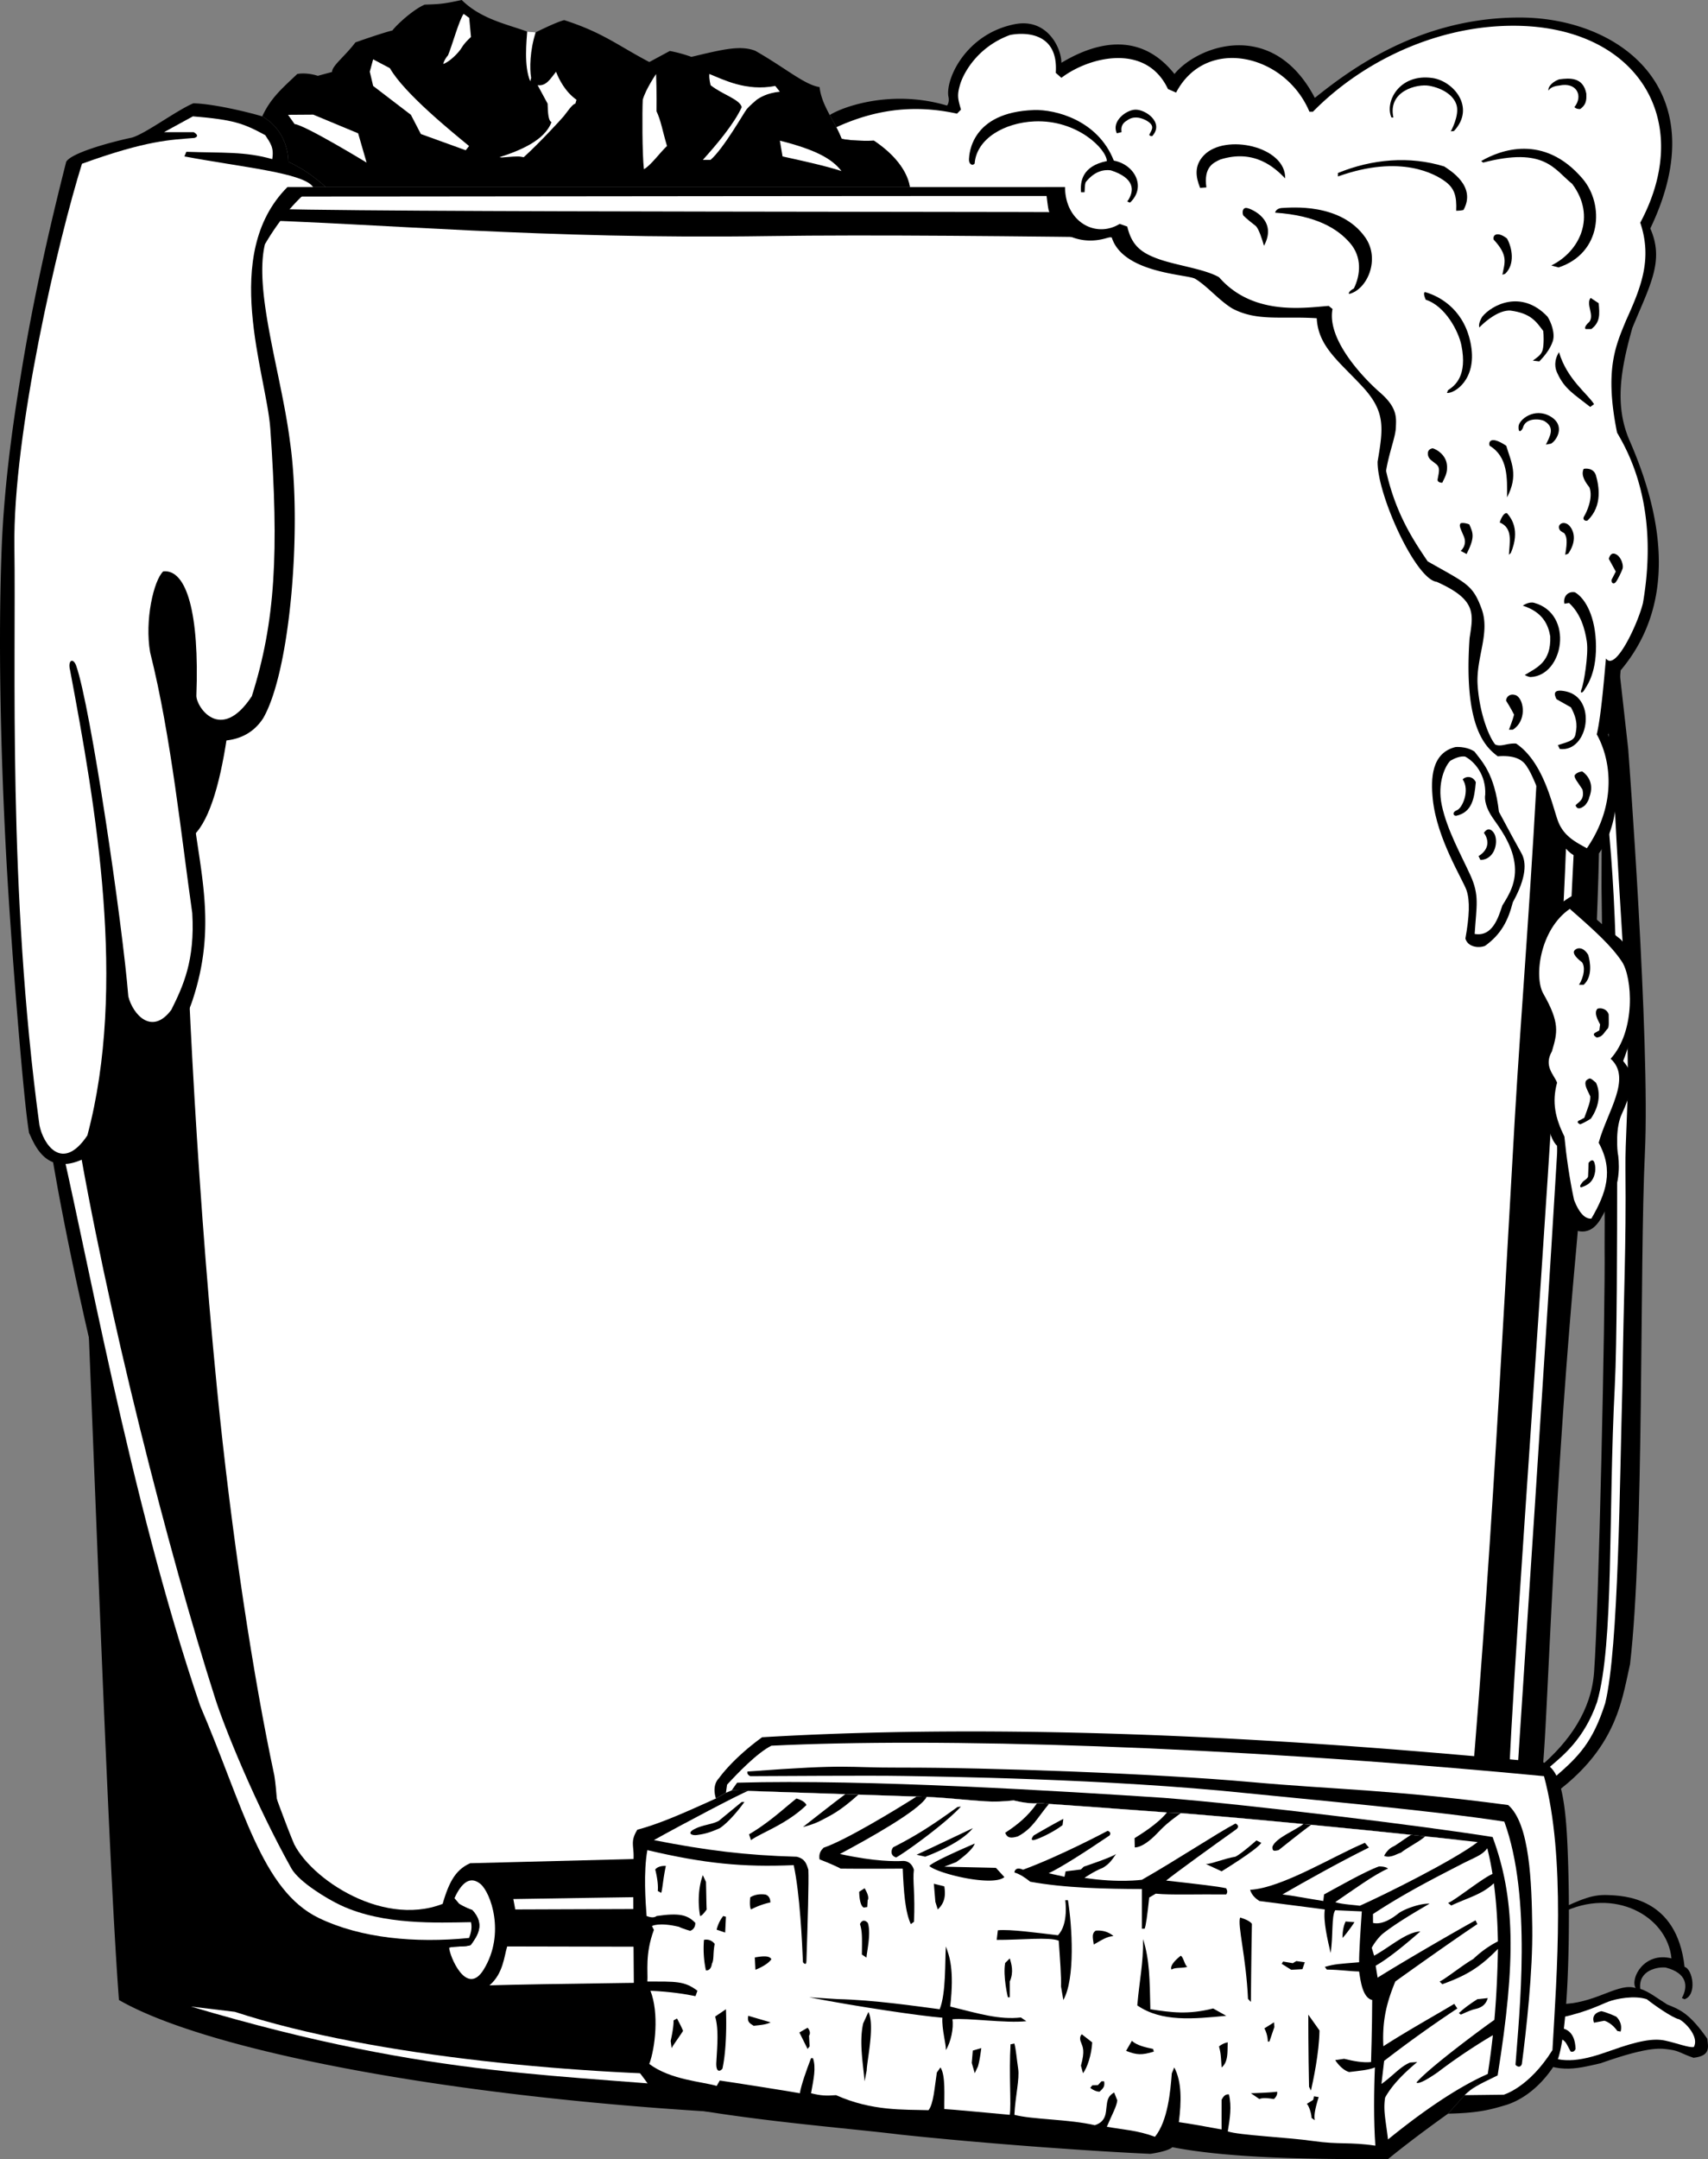 <svg xmlns="http://www.w3.org/2000/svg" width="427.327" height="540.006"><rect width="100%" height="100%" fill="#808080" stroke="none"/><path d="M84.005 46.777h314.813c0 21.473 2.352 44.887 1.492 110.77a534.237 534.237 0 0 1-.047 3.523c-.015 1.059-.058 1.285-.078 2.348-.015 1.117-.008 3.074-.027 4.2-.25 14.112.343 31.35-.27 51.843-.98 32.637-3.488 70.555-5.695 94.77-5.453 59.804-6.926 113.343-8.094 126.519-.426 13.371-2.09 79.273-2.09 79.273-36.246 1.813-115.28 12.97-199.164 8.512-71.742-3.812-132.953-15.578-155.086-28.332-3.562-46.992-8.062-196.668-11.273-245.492-1.797-27.316-1.363-157.387-1.363-157.387V86.082l.636-39.219 66.246-.086"/><path fill="#fff" d="M377.33 451.445c.226-16.425 4.164-71.11 8.164-130.812 4.625-68.973 9.484-145.934 6.242-177.328l4.383.629c-.23 60.187-12.082 231.128-16.282 296.336l-.828 11.832-1.68-.657M46.06 210.496c.184 20.61 2.598 79.781 8.246 136.957 3.61 36.55 9.114 72.285 14.332 96.617 2.434 15.172-4.476 41.082 70.961 40.508 75.434-.574 177.602 3.516 225.91-8.465 6.551-65.941 10.391-143.047 13.48-196.36 3.095-53.308 11.446-135.534 5.665-219.687-46.922.684-139.992-1.804-192.66-1.02-56.328.84-97.516-3.202-131.75-4.12-.645 40.472 4.394 148.61-14.184 155.57"/><path d="M398.822 418.203c1.16-15.18 2.828-90.574 2.633-106.172.168-9.726-.645-83.527-.766-90.246-.04-2.414.273-43.664.184-52.512l-.715-1.656c.02-1.125.011-3.082.027-4.199.02-1.063.063-1.29.078-2.348.02-1.175.036-2.351.047-3.523l4.098 3.375 2.96 26.453s5.52 72.895 4.169 101.031c-1.348 28.137-.145 97.258-3.715 127.82-2.29 10.008-3.574 24.137-26.059 36.985-35.172 21.039-62.586 33.215-82.183 34.476l.476-4.707.137-7.07-.645-5.508c19.262.008 96.583-14.62 99.274-52.199m-9.02 59.531c6.188-2.945 8.793-3.941 12.575-3.77 3.785.169 17.164.466 19.085 17.954 2.086.59 3.165 7.066 0 8.094l-.671-.29c1.609-2.949 1.332-6.238-4.024-7.628-2.078-.242-6.922.703-6.387 5.316 2.176.676 4.325 2.434 6.778 3.934 3.437 1.336 5.734 2.484 10.004 8.554.164 1.97.98 4.266-3.45 4.758-2.953-.984-3.628-1.738-5.75-2.015-2.125-.282-4.726-1.137-17.535 3.394-6.246 1.41-11.484 3.008-18.953-2.629-7.469-5.64 3.485-11.703 10.406-12.238 8.043-.621 13.192-5.313 17.344-3.95-1.426-2.413 2.121-9.148 8.961-7.421-1.035-10.578-14.32-17.961-27.445-11.399l-.938-.664"/><path fill="#fff" d="M412.021 500.012c1.684 1.355 6.461 4.726 8.094 5.011 1.797.938 5.035 4.567 3.66 6.938-1.21.234-4.238-.977-7.152-1.602-2.918-.625-6.703.02-13.586 2.485-6.887 2.469-12.137 3.617-17.223.664-5.082-2.953-2.012-7.426 4.719-8.903 6.722-1.476 10.054-3.312 11.937-4.011 1.883-.703 6.387-1.61 9.551-.582"/><path d="M400.65 503c1.54.324 3.727 1.375 3.727 1.375s1.71 1.445 1.09 3.73l-.833-.16s-1.28-1.98-3.242-2.554l-2.582.488s-1.047-2.234 1.84-2.879m-10.73 4.11c1.476.163 4.12.656 4.273 5.331 0 0-.344 1.012-1.242.63-1.23-2.188-1.067-2.68-3.196-3.5l.165-2.462"/><path fill="#fff" d="M402.154 203.852c2.851 27.171 2.46 54.695 2.441 89.183-.008 17.133-.035 43.059-.586 53.61-1.66 31.785-.175 64.414-4.449 79.074-3.25 9.304-8.617 13.433-11.82 16.187-25.344 21.785-70.934 31.035-87.547 34.004l-.137 7.07c1.914-1.07 31.742-7.394 59.223-20.453 11.152-5.3 21.3-9.43 30-18.308 5.617-4.887 9.21-8.426 12.332-18.242 3.39-13.856 3.629-56.172 4.305-79.602.296-23.164.96-33.957.761-53.887-.078-8.156.657-13.86.578-26.05-.109-17.614-2.043-39.625-3.257-64.602-.582-3.32-2.973-38.754-3.735-40.766-.015 1.059-.058 1.285-.078 2.348 0 0 1.613 38.328 1.969 40.434M60.244 49.145c17.011.097 226.125-.32 249.57 0l-.32 4.175c-45.614-.64-220.024 0-249.574-1.285l.324-2.89"/><path d="M227.634 46.777c-.46-3.015-2.718-7.39-9.007-11.605-3.247.16-7.102-.16-8.063-.48a34.14 34.14 0 0 0-1.324-2.868c-.543-1.054-1.11-2.054-1.645-3.047 3.29-2.117 15.559-6.484 29.34-2.375 0 0 .707-.75.336-2.332-.691-4.476 4.531-15.687 16.68-18.03 8.004-1.544 11.601 5.91 11.601 9.667 6.36-3.82 18.715-9.219 28.285 2.793 6.02-7.258 24.715-13.875 35.122 5.977 8.156-6.489 25.812-20.207 51.515-20.09 24.738.11 49.082 18.031 32.414 52.754 3.563 8.062-.015 14.054-4.488 24.87-2.867 10.173-4.547 19.36-.688 28.188 8.418 19.246 11.825 40.766-2.246 57.469-.254 3.852-1.863 12.523-3.144 16.059 2.246 5.46 4.367 20.171-2.152 29.52-1.704 1.956-5.88 2.6-9.094-1.895-3.211-4.5-6.614-15.997-8.93-19.403-1.023-1.797-2.887-3.148-7.418-2.793-2.922-2.219-8.613-7.043-7.055-29.523.922-6.098 1.875-9.621-8.238-14.121-5.297-.649-14.93-21.914-14.77-30.07 1.442-8.481 2.008-12.536-3.894-18.86s-10.976-9.984-11.332-16.988c-8.703-.578-14.867.863-21.102-2.43-3.34-2.004-6.23-5.574-9.312-7.437-1.898-1.149-18.281-1.313-20.945-10.563-2.633.902-6.82 2.008-11.953-.793-1.457-.91-2.622-2.492-3.704-5.629-.343-1-.593-4.62-.925-5.965h-33.864"/><path fill="#fff" d="M227.634 46.777c-.46-3.015-2.718-7.39-9.007-11.605-3.247.16-7.102-.16-8.063-.48a34.14 34.14 0 0 0-1.324-2.868c9.215-4.215 18.949-5.87 30.199-3.398l.988-1.012c-.773-2.71-1.027-3.539-.222-6.27.804-2.73 4.226-9.335 12.437-12.374 2.305-.52 12.274-1.586 11.5 9.449l1.41 1.246c6.817-5.215 21.145-8.895 26.66 2.8l2.036.891c7.453-14.23 27.297-9.68 33.359 4.79h.867c11.856-12.048 28.86-20.313 46.211-21.383 33.414-2.067 50.117 22.183 35.695 49.132 3.02 9.028.297 15.953-3.558 24.453-2.574 6.254-5.438 12.301-2.242 28.067 3.039 5.168 10.554 18.82 6.476 42.59-1.187 4.976-6.875 17.312-9.25 13.875-.289 2.668-1.125 14.101-2.312 18.984 3.468 6.164 5.234 17.246-2.473 28.488-2.57-1.445-5.805-2.925-7.238-6.843-1.438-3.914-3.582-14.688-10.457-19.34-2.38-.153-3.758.93-5.239.226-1.64-1.988-3.94-7.949-4.398-14.843-.453-6.899 3.227-13.024.984-19.114-2.242-6.093-3.847-6.347-13.484-11.84-3.371-5.011-7.965-11.691-10.406-22.644.773-4.692 2.355-8.402 2.445-10.8.094-2.403.461-4.93-3.898-8.727-4.36-3.793-13.418-13.364-11.942-20.946l-.96-.77c-5.91.419-18.891 2.602-27.419-7.163-3.547-2.055-10.511-2.938-14.976-4.504-4.469-1.567-6.88-3.399-8-8.184l-1.895-.664c-6.136 3.746-13.687-.691-13.672-9.219h-38.832"/><path d="M279.427 33.34c-1.414-2.977 2.25-5.777 4.524-5.91 2.601-.157 7.39 3.222 4.344 6.586 0 0-.442.16-.774-.29.723-1.386 1.559-2.335-.844-3.66-1.539-.78-3.226-1.066-4.757.102-1.098.629-1.524 1.555-1.313 2.871l-1.18.3m20.825 13.649c-1.079-2.699-1.551-5.531.937-8.136 5.324-5.575 20.547-2.227 20.348 5.761-2.586-2.683-7.7-7.402-16.219-4.726-1.824.84-4.2 1.922-3.492 6.988l-1.574.113m-21.59-6.82c5.293.992 8.191 6.66 4.043 10.52l-.672-.29c2.027-2.87 1.68-5.937-4.14-7.804-1.821-.246-4.134.281-6.27 2.984-.301.98-.168 1.55-.29 2.504h-.867c-.222-2.605.184-6.523 6.457-7.8-.093-3.009-7.449-10.395-18.132-9.923-7.442.329-14.47 4.27-14.95 10.559-.586.672-1.488.11-1.414-1.121.07-1.23.489-11.73 16.254-12.274 5.301-.183 15.989 2.477 19.98 12.645m40.372 13.023s.11-1.132 1.89-1.187c1.786-.05 14.489-1.41 20.657 7.383 3.797 5.414.523 13.035-4.047 14.136 0 0-.48-.433 1.199-1.394 1.68-3.441 2.047-7.875-1-11.379-3.043-3.508-8.34-6.86-18.7-7.559m-7.956.715c-.352-.656-.266-2.12.933-1.875 1.2.246 7.692 2.992 4.23 9.446-.44-1.536-1.32-4.383-2.12-5.008-.805-.63-2.047-1.578-3.043-2.563m23.664-10.64c8.586-3.512 17.937-4.301 26.594-1.637 1.449.988 8.117 4.926 4.816 10.887 0 0-.695.191-1.828.195.164-3.672-.43-5.633-2.777-7.352-2.348-1.718-10.997-6.886-26.805-1.226v-.867m21.969 31.703s-.82-1.676-.192-1.93c4.406 1.262 10.133 5.016 11.535 13.45 1.399 8.429-4.093 11.929-6.043 11.8l.262-.691c1.781-1.168 4.89-3.578 3.36-11.22-.715-3.55-4.067-9.878-8.922-11.41m14.132 4.247c2.282-2.863 9.73-6.965 16.32-.035.856 1.273 1.997 4.191 1.321 6.187-.68 1.996-2.02 3.617-3.348 5.02l-1.636-.192c1.175-.89 2.152-1.445 2.472-2.734.32-1.285.258-3.77.13-4.688-1.75-2.32-3.067-4.425-8.24-5.101-2.796-.133-6.026 2.45-7.757 4.234-.113-.48-.14-1.23.738-2.691m19.207 8.859c1.965 6.739 7.149 10.406 8.77 13.008l-.957.695c-3.996-3.152-6.422-4.472-8.188-8.363-.683-1.3-.941-3.226.375-5.34m7.922-13.562 2.004 1.324c.242 2.781.414 4.73-1.832 6.457h-1.441s-.621-.422.96-1.832c1.262-1.734-.968-4.441.31-5.95m-16.977 32.548c-.485.96-1.168 1.238-1.067-.43.106-1.672 3.914-4.777 7.895-2.524 3.976 2.258 1.66 6.063.226 6.856l-1.273.238c1.027-2.137 2.3-4.207-.277-5.82-.961-.637-4.868-1.082-5.504 1.68m15.222 10.211c.438-.114 2.403-.293 3.04 1.523.746 2.574 1.796 7.684-2.075 11.39-.527.255-1.386-.222-.847-1.062.539-.844 2.336-4.539 1.328-7.226-1.008-1.282-2.207-3-1.446-4.625m-38.941-3.38c-.133-.726-.043-1.535 1.152-1.777 1.09.293 3.196 1.617 3.547 3.922.352 2.309-.652 3.535-1.12 4.703-1.013-.015-1.306-.504-1.157-.96.363-1.864.613-2.848-.32-3.653-.938-.805-1.864-1.18-2.102-2.234m15.43-2.403c-.34-.59-.118-2.86 4.144 0 1.238 4.157 3.14 7.309.192 12.914.074-4.87.214-10.16-4.336-12.914m-7.258 19.383c.656-.219 1.808.121 2.152.277.988 2.204 1.438 3.243-.676 7.418l-1.468-.789s1.742-1.394.761-3.664c-.976-2.273-1.21-2.695-.77-3.242m9.766-.207s.782-2.559 1.829-2.312c1.046 1.218 3.367 4.164.964 9.925l-.484.48c.137-3.14 1.074-6.675-2.309-8.093m5.782 20.816s1.48-1.093 2.847-.707c10.008 2.766 7.414 18.204-.906 18.559-.637-.035-1.46-.508-1.46-.508 2.874-1.793 6.644-3.11 6.378-9.683-.48-2.797-1.797-6.051-6.86-7.66m-4.187 23.761c-.015-.87.957-2.02 2.63-1.285 2 1.277 2.472 6.426-.95 8.547h-.965s1.016-2.559 1.277-3.781c-.82-1.653-1.992-3.48-1.992-3.48m12.629-.364c-.66-1.262-.941-2.645 2.305-1.961 7.937 1.668 5.672 15.273-1.496 14.406l-.485-.965c3.008-.925 4.125-1.261 4.403-2.691.273-1.434.738-3.371-1.137-6.766-1.227-.695-3.59-2.023-3.59-2.023m1.965-23.883c-.36-1.668.773-3.195 2.637-2.863 2.62 1.52 5.21 6.14 5.265 13.492.051 7.352-2.652 10.363-2.972 11.016-.325.652-1.18.953-.645-.278.54-1.23 1.797-8.652 1.328-11.851-.465-3.196-1.543-7.047-4.457-9.707l-1.156.191m-1.363-18.953c-.184-.852.914-1.758 2.254-.875 1.015.777 2.699 3.457.078 7.3l-.778.29c.637-3.574.375-4.57-.25-5.422-.734-.418-1.12-.55-1.304-1.293m12.476 7.738c.188-.816.73-1.828 1.969-1.054 1.242.777 1.715 2.738 1.477 3.484-.235.746-1.22 2.754-1.7 3.371-.48.613-1.129.348-1.074-.547l1.067-2.086-1.739-3.168m-8.59 54.199c.29-.562 1.11-.93 1.907-1.066 1.12.746 3.199 2.871 1.797 6.484-.192 1.032-1.032 1.965-1.032 1.965s-1.855 1.797-2.402.031c.824-.882 2.309-1.351 1.727-3.937-1.305-2.023-1.961-2.676-1.997-3.477M348.134 29.39c-1.761-3.859 1.914-11.093 10.278-9.874 5.25.765 10.851 7.379 5.351 13.254l-.789.09s2.207-3.938 1.45-6.563c-.762-2.617-3.758-4.278-6.813-4.836-3.055-.563-10.461 1.293-8.996 7.93h-.48m25.562 30.531c-.309-1.207.976-2.121 3.344-.274 1.285 2.309 2.074 6.438-.48 8.848l-.677.207c.59-3.043 1.516-4.8-2.187-8.781m-3.113-19.641c4.656-2.71 15.628-6.949 25.328 4.371 5.566 6.5 4.855 18.68-5.98 22.239l-1.81-.496c7.184-3.512 11.31-12.293 5.231-20.403-4.531-3.637-6.855-9.332-22.289-5.328l-.48-.383m19.464-20.429c2.801-.387 6.032-.536 6.832 3.539-.03.902.348 2.578-1.53 3.879 0 0-.942.082-1.446-.48 2.258-2.77.598-6.356-3.817-5.392-.687.067-2.109.29-2.64 1.247-.254-.56.492-1.993 2.601-2.793m-21.144 168.117c1.781 2.398 5.023 5.414 6.113 15.062 2.778 5.2 4.328 8.024 5.621 10.336 1.293 2.313 1.309 6.035-2.14 12.29-1.153 4.491-2.864 7.972-6.95 10.905-1.613.641-4.332.29-4.914-1.828 1.004-5.648 1.16-9.449.29-12.046-.872-2.598-7.419-12.872-8.442-22.727-.547-5.277-.336-11.61 5.648-13.121 1.04-.094 3.215.058 4.774 1.129"/><path fill="#fff" d="M366.568 189.223c2.309 1.226 5.262 4.55 5.02 9.504-.243 1.25.199 3.386 1.832 5.757 1.628 2.375 4.746 6.32 5.48 11.227.738 4.91-1.477 8.27-3.016 10.734-1.011 2.996-2.457 7.914-6.937 7.133.457-7.137 1.246-9.605-1.09-14.723-2.336-5.117-5.816-11.28-7.129-17.449-1.203-5.664.89-9.922 2.137-11.144 1.09-.633 2.457-1.211 3.703-1.04"/><path d="M365.959 194.938c.625-.782 2.402-1.047 3.277.671-.36 4.016-.887 7.555-4.945 8.43-.707-.004-1.067-.902.257-1.426 1.329-.52 3.258-4.953 1.41-7.675m5.313 13.362s1.04-1.902 2.41-.085c1.367 1.82.524 6.785-3.289 6.86l-.48-.962s3.93-2.074 1.36-5.812m21.956 15.832c3.172 3.191 7.899 7.457 12.238 10.793 4.871 5.101 5.387 18.36.63 30.43 1.417 1.84 3.866 4.304-.325 13.234-1.61 3.426-1.246 8.965-.898 10.52.347 3.14.367 8.288-3.258 13.652-1.156 2.191-2.89 6.242-7.23 5.011-1.868-3.527-4.06-5.703-4.817-21.199 0 0-1.14-.969-1.828-3.469-.692-2.5-2.281-6.027-1.223-10.792-1.058-3.528-2.644-5.997 0-12.528 0-2.82-.176-5.82-3.703-13.23-3.527-7.41 3.363-18.555 10.414-22.422"/><path fill="#fff" d="M392.748 227.313c6.472 5.656 10.441 9.292 13.047 13.207 2.601 3.917 3.554 17.289-2.833 24.277 5.434 4.871-.917 13.34-2.988 21.008 3.836 6.976 1.856 12.64-1.832 18.98-2.449.168-3.937-3.644-4.34-4.738-1.109-5.149-1.933-10.895-2.402-15.785-2.234-4.54-3.195-8.504-1.832-13.489-.758-1.988-3.418-4.128-1.293-7.82 1.422-4.754 2-7.164-2.148-14.433-2.395-4.192-.844-16.079 6.62-21.207"/><path d="M393.904 237.723c.504-.66 2.117-1.133 3.441 1.074.532 1.734 1.157 5.457-1.129 7.5h-1.156c1.32-2.137 1.555-4.504.742-5.64-1.238-.915-2.48-2.2-1.898-2.934m5.781 14.547c1.11-.301 2.43.195 2.793 1.445.016 1.726.117 3.008-.191 3.469-1.098 1.171-1.258 2.113-2.793 2.312-.512-.351-1.082-.695-.485-1.156l1.13-.64.195-1.477c-.645-1.258-1.602-2.942-.649-3.953m-2.851 17.984c1.043-.856 1.05-.633 2.464.52 1.024 2.093 1.137 5.511-1.285 9.007-1.164.735-2.195 1.27-2.664 1.399-.707-.27-.93-.758-.066-1.028l1.097-.582c1.102-3.074 1.516-3.941 1.504-5.363-.718-1.578-1.625-2.937-1.05-3.953m.613 20.601s1-1.449 1.465-.058c.465 1.39.199 3.254-.657 4.453-.851 1.195-2.289 1.559-2.714 1.73-.504-.296.078-.898.418-1.347.34-.445 1.203-.754 1.363-1.39.082-1.423.125-3.388.125-3.388"/><path fill="#fff" d="m47.779 501.844 10.965 1.32c35.222 11.535 88.863 15.895 124.37 15.906v3.91c-42.25-4.566-73.085-2.636-135.335-21.136"/><path d="M110.416 477.27c1.71-6.043 3.234-9.512 7.226-11.274 31.031-.73 163.977-4.418 176.828-4.418 3.992 2.656 4.192 7.05 5.078 8.824l.645 5.508-.137 7.07-.476 4.707-1.168 11.458c-8.453.878-159.055 4.535-180.328.546-2.657-1.773-5.758-1.218-8.418-12.3l.75-10.121"/><path fill="#fff" d="M113.689 474.766c1.852-4.063 4.016-5.637 6.523-3.579 2.504 2.063 6.329 12.368.817 21.38-4.328 7.078-8.672-3.633-8.649-5.493 1.77-.394 4.13-.117 5.38-.605 1.718-2.336 3.683-5.246.386-8.77-2.14-.746-3.3-1.574-3.3-1.574l-1.157-1.36"/><path d="m113.689 474.766 1.156 1.359s1.16.828 3.301 1.574c3.297 3.524 1.332 6.434-.387 8.77-1.25.488-3.609.21-5.379.605-10.703 1.793-41.43 2.371-49.246-17.8-29.87-77.09-46.254-154.82-51.07-185.977-1.93-21.52-10.602-146.465-4.82-190.149l9.879-7.066v11.242L13.99 98.93c0 26.015 0 130.086 7.066 182.441 7.067 52.356 46.031 164.856 52.567 179.914 4.93 9.594 24.777 22.184 40.066 13.48"/><path fill="#fff" d="M14.15 281.371C21.056 309.477 32.459 375 50.076 426.605 60.892 451.82 65.365 472.79 79.83 479.73c10.488 5.032 24.035 6.297 37.523 4.961.313-.816.867-2.363.48-3.953-8.468.133-21.847.77-32.519-4.191-3.297-1.531-10.496-5.82-12.434-9.285-9.07-16.25-16.777-35.348-19.035-42.453-11.43-35.676-27.328-97.348-35.117-144.641-3.613-21.617-8.433-138.52-6.504-182.844l4.899-2.89v-6.032l-7.88 4.442C5.96 111.047 6.924 197.059 14.15 281.37m112.742 205.443c-.773 2.503-.988 6.796-4.433 9.73 26.132-.77 142.71-1.734 172.582-1.734 0 0 2.437-14.418-.485-21.188-28.906-.976-166.125 1.336-166.125 1.336l.485 2.602 162.27-.579.48 10.184-164.774-.351"/><path d="M227.634 46.777c-.46-3.015-2.718-7.39-9.007-11.605-3.247.16-7.102-.16-8.063-.48a34.14 34.14 0 0 0-1.324-2.868c-.543-1.054-1.11-2.054-1.645-3.047-1.195-2.226-2.242-4.402-2.554-7-3.793-.578-8.454-4.734-16.082-9.078-3.77-1.457-8.278-.304-15.98 1.528-2.888-1.059-5.4-1.477-5.4-1.477l-5.132 2.766c-8.094-4.274-11.64-7.371-21.27-10.48-1.922.425-7.156 3.058-7.156 3.058l-2.121-.192C127.052 6.105 120.373 4.82 115.521 0c-4.527.965-5.3 1.027-9.25 1.156-2.668 1.094-6.777 4.754-8.094 6.457-2.925.739-9.254 2.989-9.254 2.989-2.664 3.53-5.824 5.8-5.851 7.394l-3.563.969s-2.566-.914-5.132-.465c-3.856 3.664-6.618 5.977-8.77 10.602 5.363 3.082 6.52 8.48 6.52 11.37 3.851 1.712 7.132 4.278 9.367 6.305h146.14"/><path fill="#fff" d="m134.021 8.094-2.121-.192c-.129 2.067-.89 8.637.773 12.43l.211-.855c-.386-2.32-.336-6.793 1.137-11.383M72.064 28.715l6.32-.043L89.6 33.34l2.121 7.324s-15.445-9.41-18.02-9.637l-1.636-2.312m25.487-11.656c3.582 6.293 15.559 15.953 19.801 19.46l-.828 1.06-11.23-4.063-2.493-4.801-9.445-7.227-.84-3.558.84-3.09 4.195 2.219m18.45-13.59 1.394 1.004.438 4.777s-1.57 1.379-2.313 2.656c-.738 1.282-3.09 3.61-4.625 4.09 0 0 .152-.95 1.195-2.168.95-2.191 2.809-8.941 3.91-10.36m18.504 17.829c2.153.312 3.207-1.61 4.61-3.348.758 1.914 2.242 4.938 5.12 7.008l-.284.961c-.809.14-2.074 2.137-2.89 3.125-.821.984-6.067 6.684-10.028 10.273-1.442-.187-.594-.343-5.52.075l-.55-.075c5.113-1.64 11.324-4.187 13.007-8.77-.73-.323-.902-2.054-.96-4.624l-2.505-4.625m26.305 3.66c-.144 2.848-.148 13.55.29 17.348 1.597-.758 4.155-4.325 5.78-5.785-1.23-4.16-1.472-6.2-2.632-8.715.093-3.875-.098-9.293-.098-9.293s-2.613 3.797-3.34 6.445m33.149-3.469 1.156 1.446c-3.184.32-4.977 1.437-5.824 2.039 0 0-1.801 1.5-2.508 2.39-.703.89-5.75 9.809-9.016 12.625h-1.926c3.348-3.71 7.829-8.984 9.735-13.199-.52-1.988-4.875-3.148-7.778-5.473 0 0-.441-1.566-.32-2.816 3.418 1.363 9.215 4.418 16.48 2.988m1.157 13.684.672 3.95c3.113.683 10.984 2.382 14.746 3.663-2.438-3.172-6.621-5.375-15.418-7.613"/><path d="M164.716 525.934c20.891 4.328 46.461 6.199 60.344 7.91 22.004 2.355 49.18 4.246 62.746 4.836 0 0 4.41-.59 5.5-1.664 15.031 2.957 37.79 3.023 53.961 2.984 6.613-5.43 15.031-11.371 15.031-11.371l4.141-4.625c1.992-1.895 5.785-5.297 5.785-5.297a207.11 207.11 0 0 0 1.656-13.527c.563-6.32.786-12.117.895-17.762 0-.629-.008-1.25-.016-1.863-.082-5.528-.457-10.38-1.011-14.543a81.527 81.527 0 0 0-.34-2.336 72.024 72.024 0 0 0-1.301-6.422c-.113-.453-.23-.89-.348-1.309-.668-.078-1.355-.16-2.062-.238-3.836-.437-8.29-.926-13.125-1.437-1.164-.125-2.348-.25-3.547-.375-7.848-.82-16.488-1.688-24.996-2.508l-1.926-.188c-11.32-1.086-22.281-2.07-30.68-2.73-1.07-.07-2.226-.078-3.464-.168-7.47-.528-18.004-1.356-29.52-2.137-1.039-.07-1.945-.191-3.004-.14-2.578.12-5.832-.735-5.832-.735-2.406.274-4.683.375-7.05.227-4.895-.305-9.829-.918-14.708-1.102-.843-.031-1.683-.059-2.523-.09l-14.55-.484c-1.11-.035-2.208-.074-3.282-.11-10.703-.359-19.469-.656-24.317-.82l-4.113-.14-1.437.593-2.504 1.446c-7.504 3.379-13.715 6.218-19.656 7.804-1.91 3.055-.754 4.078-.965 7.418-.211 3.344.156 36 .156 41.871 0 2.668-.227 5.829-.715 8.727 3.246 4.344 5.133 6.398 6.777 10.305"/><path d="M246.552 450.516c-4.875-.305-9.851-.918-14.707-1.102-.843-.031-1.683-.059-2.523-.09l-14.55-.484c-1.11-.035-2.208-.074-3.282-.11-10.703-.359-19.469-.656-24.317-.82l-4.113-.14-1.437.593-2.504 1.446c-.492-1.493-.657-3.649.777-5.102 0 0 3.27-4.777 10.785-10.219 83.883-4.965 171.133 4.239 195.418 6.262 2.41 1.3 4.711 3.016 5.73 15.29 1.016 12.269 1.352 49.128-2.07 59.003-1.972 3.613-6.308 9.188-12.695 11.34-3.973 1.187-7.008 2.101-14.766 2.246l4.141-4.625c1.992-1.895 5.785-5.297 5.785-5.297a207.11 207.11 0 0 0 1.656-13.527c.563-6.32.786-12.117.895-17.762 0-.629-.008-1.25-.016-1.863-.082-5.528-.457-10.38-1.011-14.543a81.527 81.527 0 0 0-.34-2.336 72.024 72.024 0 0 0-1.301-6.422c-.113-.453-.23-.89-.348-1.309-.668-.078-1.355-.16-2.062-.238-3.836-.437-8.29-.926-13.125-1.437-1.164-.125-2.348-.25-3.547-.375-7.848-.82-16.488-1.688-24.996-2.508l-1.926-.188c-11.32-1.086-22.281-2.07-30.68-2.73-1.07-.07-2.226-.078-3.464-.168-7.47-.528-18.004-1.356-29.52-2.137-1.039-.07-1.945-.191-3.004-.14-2.578.12-5.832-.735-5.832-.735-2.406.274-4.683.375-7.05.227"/><path fill="#fff" d="M187.173 447.91c4.848.164 13.614.461 24.317.82 1.074.036 2.172.075 3.281.11l14.55.484c.84.031 1.68.059 2.524.09 4.856.184 9.832.797 14.707 1.102 2.368.148 4.645.046 7.051-.227 0 0 3.254.855 5.832.734 1.059-.05 1.965.07 3.004.141 11.516.781 22.05 1.61 29.52 2.137 1.238.09 2.394.097 3.464.168 8.399.66 19.36 1.644 30.68 2.73l1.926.188c8.508.82 17.148 1.687 24.996 2.507 1.2.125 2.383.25 3.547.375 4.836.512 9.289 1 13.125 1.438-6.02 4.602-23.649 13.336-29.473 15.922-.969-.16-4.558-.344-6.16-.899 4.383-2.984 9.89-6.996 13.203-8.386-.57-.582-2.246-.551-2.246-.551-3.434 1.195-10.898 5.476-13.75 7.008l-.195 1.64c-3.79-.59-7.903-1.394-10.211-1.64 5.453-3.157 14.18-8.04 21.625-11.727l-1.008-1.183c-7.562 3.125-20.75 11.328-28.715 11.753.45 1.56 1.754 2.415 2.317 2.797 6.543.864 13.761 1.754 16.378 2.118-.457 2.953.758 7.828 1.446 10.89.687-4.379.172-9.25 1.156-10.695l6.648.289c-.324 4.73-.699 10.516-.671 12.719-5.153.422-6.02.433-8.579 1.156l.485.672c3.59.05 5.48.43 8.094.484.347 2.317.867 6.606 3.273 7.13-.016 6.991-.289 15.515-.289 15.515-1.992.21-4.348-.215-6.727-.809l-2.234.324s1.426 2.371 3.469 2.989c2.855-.352 4.883-.504 6.457-1.157-.242 5.496-.332 13.551.117 19.567-6.633-.973-8.895-.211-15.527-1.156-6.63-.946-18.703-1.454-21.399-2.415.535-3.222 1.012-6.218.29-9.25-1.048-.117-1.485.715-1.833 1.348-.023 4.52 0 7.422 0 7.422-4.39-.8-7.62-1.406-10.695-1.832.644-5.113.762-10.121-1.156-13.684l-.61 1.5c-.34 4.32-.96 11.844-4.21 15.844-4.54-1.66-7.743-1.73-12.044-2.504 1.36-3.199 2.418-4.976 2.618-6.594l-.786-1.98c-1.765 1.008-1.73 2.309-1.91 3.598-.18 1.293-.015 3.675-2.93 4.586-6.468-1.516-15.812-1.414-20.117-2.598.223-4.738 1.329-8.945.938-11.531-.39-2.59-.516-4.664-.938-6.293l-.964.191c-.43 7.395.207 15.098-.192 17.633-3.957-.348-14.734-1.383-16.383-1.445-.054-3.133.368-8.461-.964-10.407l-.903 1.278c-.59 3.894-.828 7.828-2.082 9.418-6.105-.188-14.11.273-23.129-3.758-2.55.176-3.668.156-6.261-.48.64-3.551 1.292-6.387.48-8.77h-.48c-1.137 2.957-2.512 6.82-2.793 8.77-3.524-.637-16.352-2.649-20.043-3.18l-.774 1.347c-3.57-1.07-11.555-1.5-16.863-5.492 1.488-3.988 2.488-12.734.289-18.308 5.242.25 8.734.832 11.273 1.351l.485-1.351c-3.282-2.5-5.442-2.286-12.528-2.313.192-2.289-.632-6.875 1.637-12.91l-.48-.965s1.691-1.008 6.75.195c.691.391 2.78 1.004 2.78 1.004s1.313-.273 1.313-1.98c-1.945-2.028-4.007-2.551-9.687-1.723-.828.664-2.078.14-2.504 0-.266-3.539-.809-10.98.191-16.48 14.422 3.398 23.875 4.285 36.618 3.758 1.578 7.402 2.074 19.007 2.312 24.285 0 0 .828 1.097.867-.29.324-9.636.621-19.863.48-22.84-.46-1.515-.816-2.738-2.902-3.26-12.761-.356-22.636-1.575-35.738-4.157 6.8-3.805 21.578-11.59 23.57-12.305"/><path d="M231.845 449.414c-.843-.031-1.683-.059-2.523-.09-5.156 3.278-17.848 10.992-23.274 12.797-.617.64-1.253 1.399-1.007 2.91 0 0 3.218 1.219 5.296 2.313 5.575.078 15.516 0 15.516 0 .246 5.754.598 10.793 2.024 13.879l.785-.567c.347-6.832-.375-10.332-.016-13.023-.363-1.23-1.234-2.305-2.91-2.203-1.676.097-6.8.195-15.59-1.746 6.93-3.688 19.879-10.88 21.7-14.27m-17.075-.574c-1.11-.035-2.207-.074-3.281-.11-2.274 1.66-10.594 8.207-10.594 8.207s2.617-.582 4.738-1.742c2.125-1.164 4.215-1.941 9.137-6.355m44.664 2.183c1.059-.05 1.965.07 3.004.141-2.918 3.469-4.07 6.149-7.781 8.125-1.77.52-2.637.422-3.176-.902 3.023-1.973 5.605-4.02 7.953-7.364m97.137 8.247c-1.164-.125-2.348-.25-3.547-.375-2.45 1.562-3.574 2.535-4.629 3.02-1.055.48-2 1.917-2.094 2.25 1.688.66 3.203-.58 4.145-.77 1.91-1.485 4.84-2.887 6.125-4.125m-30.469-3.07 1.926.187c-3.328 2.449-6.457 5.039-8.129 6.332-1.348.324-1.574.207-1.543-.867.844-2.207 5.754-4.086 7.746-5.653m-42.191 5.848-.051-2.313c1.375-.886 5.742-3.484 8.098-6.433 1.238.09 2.394.097 3.464.168-3.289 2.402-4.277 3.347-5.941 5.086-1.656 1.738-3.816 3.465-5.57 3.492"/><path fill="#fff" d="M373.502 509.012s-6.676 3.828-13.735 9.222c-5.176 3.61-5.37 2.59-5.37 2.59 3.093-3.64 16.573-13.636 19.483-15.644.563-6.32.786-12.118.895-17.762-4.633 4.75-8.023 6.707-13.922 8.836l-.676-.676c1.067-.355 5.97-4.265 8.418-5.621 3.051-2.96 6.164-4.402 6.164-4.402-.082-5.528-.457-10.38-1.011-14.543-3.047 2.816-5.993 3.418-10.664 5.562l-.786-.652c1.579-.52 8.47-6.113 11.11-7.246a72.024 72.024 0 0 0-1.301-6.422c-1.336 1.797-2.977 2.168-6.816 4.16-5.625 2.914-13.723 6.973-21.786 12.3l.016 2.212c2.328.539 4.867-1.203 6.309-2.344 1.445-1.137 5.597-2.594 7.843-2.469-4.746 2.742-8.789 5.203-11.812 7.59-1.672 1.527-2.664 3.445-2.664 3.445l.601 1.977c4.059-2.234 8.008-5.89 11.563-6.074-3.48 3.035-7.82 6.683-11.18 8.578l.485 2.988c7.214-4.512 20.957-12.426 24.5-14.332l.457.938c-6.692 4.46-18.082 12.593-20.528 14.355-2.039 4.977-3.328 9.512-2.988 16.192 6.176-3.98 13.414-7.98 17.734-10.602l.77 1.156c-4.895 3.258-11.024 7.48-18.309 13.106l-.675 5.78c3.035-2.163 4.68-4.343 7.171-5.366l1.79-.125c-3.512 2.926-6.356 5.832-8.047 8.902-.493 3.27.132 5.402.726 10.465 6.621-5.387 16.16-12.5 24.957-16.379.528-3.39.946-6.61 1.278-9.695"/><path fill="#fff" d="M373.435 459.441c-17.605-2.824-61.375-8.156-82.258-9.793-25.074-1.644-74.027-4.714-106.757-3.789l-1.36 1.91-1.437.594c.093-.777.289-2.023.289-2.023 2.59-2.8 7.453-7.902 11.082-9.735 41.18-2.023 112.324-.093 193.297 7.614 5.496 20.234 3.18 49.785 2.12 68.511-5.878 9.41-12.202 11.16-12.202 11.16l-9.77.114c1.992-1.895 2.957-2.375 8.258-4.945 4.656-28.91 4.336-44.485-1.262-59.618"/><path d="m364.998 503.48.48.387c2.102-.965 2.813-1.215 3.438-1.363.625-.149 2.691-.469 3.308-2.781l-2.605.277c-1.961 1.258-3.52 2.41-4.621 3.48"/><path d="M187.021 443.063s-.312.675.676 1.156c5.32 0 29.527-.207 38.441-.047 8.918.168 50.711.648 86.04 4.332 14.538 1.496 46.745 4.363 64.187 7.086 6.933 18.984 3.742 47.89 2.797 60.805.433.574 1.312.757 1.593-.176 1.13-8.645 2.75-23.098 2.602-34.18-.148-11.082-.582-25.894-6.027-30.594-28.813-3.855-43.192-3.84-64.477-5.758-23.433-2.109-65.992-3.66-87.363-3.601-14.766.043-12.067-.984-38.469.976"/><path d="M309.107 456.07c.715.344.95.903.105 1.512-5.214 3.684-15.289 10.984-17.449 12.75 8.512.961 12.817 1.441 15.032 1.93.277.648.37.976 0 1.539-7.325-.082-13.872.183-17.633-.192l-1.64.965c-.509 4.805-.833 7.082-1.153 7.805h-.676v-9.926c-9.027-.031-19.203-.238-27.945-1.832-1.141-.945-2.559-1.898-3.95-2.312 0 0 .063-1.614 2.164-.692 9.38-3.441 21.153-9.715 21.153-9.715s1.094.246.484 1.157c-6.035 4.082-12.05 7.949-15.226 9.445l3.953.879.289-1.352 3.82-.472.707-.696s7.11-2.375 8.094-3.18c-1.117 1.626-1.734 2.512-3.285 3.442-2.36.934-4.617 2.531-4.617 2.531 8.402 1.313 14.359.485 14.359.485 8.762-4.996 18.82-11.66 23.414-14.07"/><path d="m301.69 466.188 3.948 1.832s8.875-5.403 9.926-7.13l-1.215-.597s-3.687 3.277-5.242 4.066c-2.848.465-6.172 1.903-7.418 1.828m34.973 14.379 2.218.172s-1.492 2.309-2.984 3.953c-.039-.945.11-2.82.766-4.125m-26.399-.984s2.305.605 2.953 1.574c-.164 7.766-.254 19.531-.254 19.531l-.722-.769c-.48-10.512-2.664-18.352-1.977-20.336m17.059 24.285 2.805 3.957c-.09 5.68-1.586 12.563-2.133 15.024l-.485-.934c-.187-8.246-.187-18.047-.187-18.047m-39.512-1.351c5.188.8 9.406 1.406 15.707-.192l3.278 1.832c-8.137.778-16.165 1.617-22.258-2.601.539-6.328 1.543-10.489 1.445-16.575 1.68 5.235 1.656 10.27 1.828 17.536m-23.125-18.5c-5.004-.594-12.12-1.563-15.031-1.243l-.29 2.399c6.11.027 13.11-.774 15.516.195.301 4.2.684 9.317.575 11.45l.582 3.386c3.023-5.297 2.195-18.574 1.152-24.957h-.672s.906 5.969-1.832 8.77m-13.203 6.937 1.16-1.156c.406 1.387 1.043 3.383 0 5.781v3.953h-.484s-1.27-5.25-.676-8.578m19.18 17.828 2.597 2.024c-.152 3.023-1.234 6.41-2.308 7.707l-.508-1.887c1.047-3.77.457-4.64.023-5.82 0 0-.632-1.25.196-2.024m3.468-25.921c-1.023.722-.75 1.687-.484 3.468 2.531-1.45 3.414-1.996 4.914-2.105 0 0-1.469-1.602-4.43-1.364m9.055 27.559-1.445 2.504c2.687 1.066 3.914 1.101 6.937.195l-.191-.676c-1.957-.394-4.113-.902-5.3-2.023m-46.54 2.312c.09-1.418-1.062-5.37-.871-8.093-5.625-.457-21.379-2.778-33.34-5.106l7.11.45c9.218.222 19.246 1.718 25.558 2.535 1.621-4.032 1.29-11.977 1.543-15.704.84 2.286 2.172 5.633 1.086 15.032 7.23 1.797 12.29 3.347 17.684 2.734l1.367.926c-5.188.562-14.828-.875-18.5-.48.375 2.171-.414 5.8-1.637 7.706"/><path d="m215.962 506.05 1.313-2.859c1.648 3.36-.406 12.332-.43 14.641l-.53 2.703c-.435-4.765-1.372-9.972-.353-14.484m-15.96 2.277 2.05-1.187s1.008 1.023.368 1.996l.136 2.668-.504.636-2.05-4.113m43.386 4.527 2.121-.62s-.336 2.93-.843 4.605l-.793 1.672-.746-2.578.261-3.079m-64.465-8.507 2.7-1.832s.43 8.828-.868 14.84c-.484.675-1.628 1.164-1.543-1.422.25-4.371.633-8.454-.289-11.586m-10.406.965.867-.485s1.2 2.227 1.512 3.106c-.976 1.527-2.476 3.546-2.86 4.316l-.238-1.816s.778-3.29.72-5.122m18.694-1.156 5.59 1.637c-1.21.594-2.418.652-4.242.867-.851-.594-1.683-.855-1.348-2.504m-11.082-18.984s1.551-.457 2.684 1c-.484 2.426-.129 3.965-.71 4.973 0 0-.134 1.785-1.49 1.64-.386-1.762-.741-4.406-.484-7.613m3.168-2.559 2.133.727.192-3.95-.672-.19s-1.164 1.312-1.653 3.413m-3.457-13.629.79 1.692c.081 3.043.105 6.035.175 6.883 0 0-1.082 1.62-1.636 1.64-.563-2.894-.524-7.023.671-10.215m-11.906-1.414s.621-.992 2.656-.898c-.714 3.328-.789 5.473-1.156 6.742l-.867-.48c.176-1.805-.309-4.067-.633-5.364m23.774 6.957s-.293 2.184.18 3.032c2.734-1.414 4.835-1.739 4.835-1.739s.13-1.507-1.148-1.968c0 0-2.086-.457-3.867.675m1.132 15.039.164 3.075s2.965-1.098 3.989-2.649c-.434-.746-1.563-.91-4.153-.426m26.317-8.343s.64-1.688 1.96-.313c.903 2.715-.347 7.64-.323 8.695l-1.157-.773c.043-4.113.117-5.766-.48-7.61m-.196-8.093 1.352-.867s1.356 2.09.77 2.984l-.102 1.707-.863.125s-1.07-.176-1.157-3.95m18.68-1.999 2.617.648c.293 1.942.313 3.965-1.636 5.782l-.602-1.899-.379-4.531m39.653 50.414-.516.633s1.094.933 2.312.96c.93-.843 1.375-1.3 1.145-2.6h-.66l-.875.956-1.406.051m31.691-9.73s1.039-.856 2.195-1.008c-.156 1.882.274 4.82-1.543 6.261-.215-3.359-.215-3.503-.652-5.253m7.976 11.71s4.778-.125 6.551-.386c0 0 .27.89-.797 1.843-1.359-.214-2.71-.394-3.632-.011l-2.122-1.446m14.008 2.645 1.578-.98.215-.895 1.16.195c-.628 2.028-1.3 4.442-.964 5.782l-.825-.567c-.004-1.004-.57-2.863-1.164-3.535M316.341 507.3l2.403-1.507.097 1.16-1.253 3.656h-.387s.012-1.707-.86-3.308m4.68-16.715-.351.559 2.378 1.5 2.805-.149.598-1.734-2.117-.29-.887.524-2.426-.41m-27.911 2.004s-.843-.977 2.313-3.465c.684.418.993 2.398 1.641 2.793-1.394.39-3.02.082-3.953.672m-93.856-42.781s2.043.507 2.508 1.636c-4.922 4.766-11.043 6.805-13.875 8.77l-.484-1.445c5.074-2.993 8.738-6.489 11.851-8.961m-13.679.867h.672c-2.211 3.062-4.586 5.527-6.164 6.55-2.891 1.317-4.364 1.52-5.664 1.708-1.301.191-2.711-.426-.622-1.5 2.086-1.075 4.305-1.102 6.036-2.036m59.714-3.457.856-.109c-3.68 4.09-13.852 11.45-16.188 12.719-1.613-.477-1.214-1.977-.757-2.535 5.695-2.891 9.742-5.473 16.09-10.075m4.324 9.141s-10.063 4.258-11.371 5.59c2.039 1.914 15.89 5.277 18.789 2.793l-2.118-2.313-12.914-.289 2.989-1.156s4.058-2.812 4.625-4.625m14.742-2.023s-.906 1.082-.192 1.156c.715.074 5.098-1.914 7.418-3.758l.196-1.543c-2.825 1.445-7.422 4.145-7.422 4.145m-29.293 4.816 2.16.488s8.676-3.062 11.906-7.136a1842.455 1842.455 0 0 1-14.066 6.648M65.607 29.102c-4.043-1.215-12.672-3.2-17.25-3.262-4.336 1.863-11.902 7.574-15.348 8.574-5.851 1.238-15.246 3.89-16.449 6.059-3.375 13.25-8.05 32.886-11.375 53.539-1.281 7.965-4.058 24.93-4.765 43.058-1.13 28.903.23 62.993 1.597 85.04 1.113 17.992 3.93 53.874 5.262 61.265 1.262 2.555 4.082 10.867 13.476 6.531 2.551-2.031 6.645-7.332 8.813-32.867 3.371 2.168 13.98 6.781 18.473-6.504 5.445-16.094 2.992-28.281 1.02-41.722-1.669-12.961-2.63-17.297-4.317-25.247 4.578 1.204 15.433 4.707 21.086-3.91 6.937-11.988 9.718-48.293 6.722-69.168-2.129-16.824-9.097-37.574-6.273-49.394C70.84 53.32 75.498 48.8 78.326 46.777h3.168c-2.235-2.027-5.516-4.593-9.367-6.304 0-2.891-1.157-8.29-6.52-11.371"/><path fill="#fff" d="M17.54 167.66c-.66-2.562.774-3.265 1.524-1.148 3.598 10.148 11.574 64.41 13.047 82.73 1.152 4.504 5.902 9.836 10.754 3.317 2.922-5.875 5.945-12.309 5.238-24.192-2.637-18.3-5.273-44.328-10.539-65.203-1.41-8.023.902-18.047 3.277-20.262 5.91-.609 9.059 10.633 8.29 31.028-.13 2.73 6.035 12.11 13.874.191 5.91-18.66 6.793-35.926 4.63-66.844-.97-13.808-12.618-43.574 4.288-60.5h6.403c-2.344-3.543-17.711-4.93-32.184-7.656l.48-1.156c9.13.332 14.583-.13 21.489 1.832.48-2.86-.453-4.004-1.754-6-5.473-2.961-7.914-3.86-18.094-4.695l-7.23 3.953h7.422s1.765.93.191 1.441c-6.07.516-11.656.516-28.137 6.457-5.879 18.79-17.34 67.371-16.906 95.918.43 28.547-1.73 85.676 6.254 144.477.922 4.843 5.738 11.972 12 2.625 9.969-37.364 2.09-82.258-4.316-116.313"/></svg>
